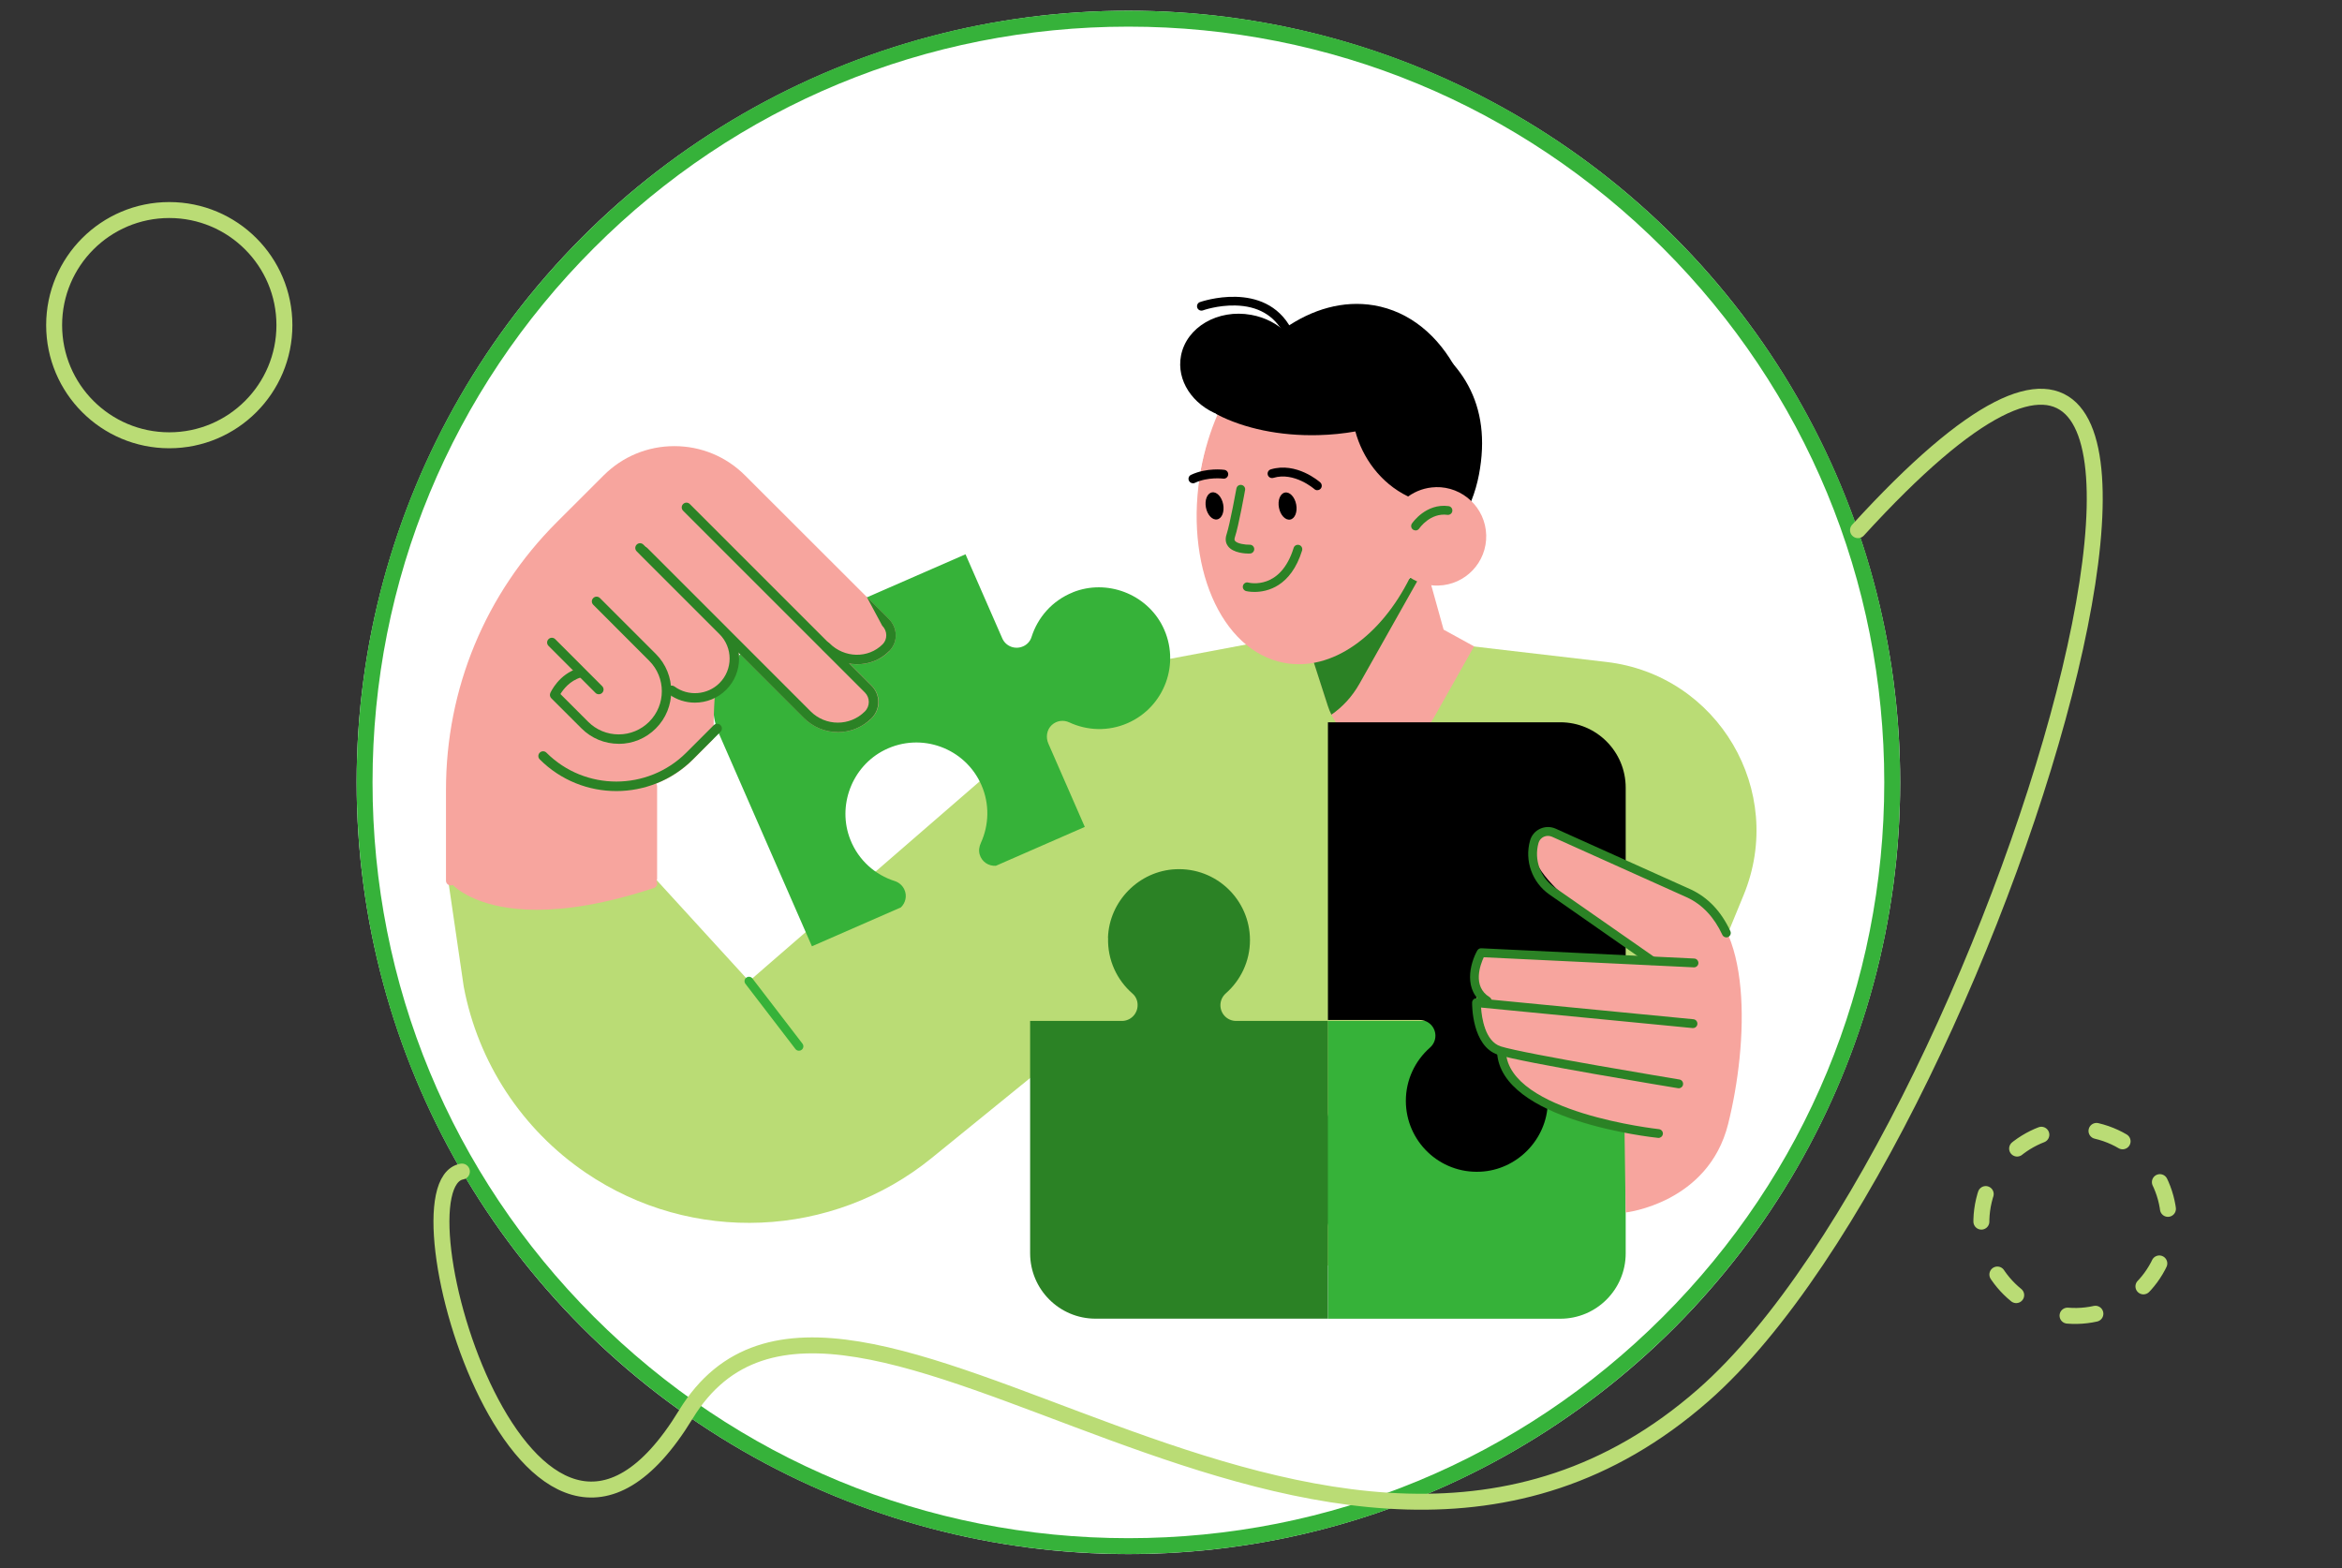 <?xml version="1.0" encoding="UTF-8"?>
<svg xmlns="http://www.w3.org/2000/svg" viewBox="0 0 440.38 294.95">
  <rect x="0" y="0" width="440.38" height="294.95" fill="#333333" stroke="none"/>
  <defs>
    <style>
      .cls-1 {
        fill: #36b23a;
      }

      .cls-1, .cls-2, .cls-3, .cls-4, .cls-5, .cls-6, .cls-7 {
        stroke-width: 0px;
      }

      .cls-8, .cls-9 {
        fill: none;
        stroke: #badc75;
        stroke-linecap: round;
        stroke-linejoin: round;
        stroke-width: 3px;
      }

      .cls-9 {
        stroke-dasharray: 0 0 5.27 10.55;
      }

      .cls-2 {
        fill: #badc75;
      }

      .cls-3 {
        fill: #f7a59e;
      }

      .cls-4 {
        fill: #000;
      }

      .cls-5 {
        fill: #2b8225;
      }

      .cls-6 {
        fill: #36b239;
      }

      .cls-7 {
        fill: #fff;
      }
    </style>
  </defs>
  <g id="Ebene_2" data-name="Ebene 2">
    <circle class="cls-7" cx="212.18" cy="147.14" r="145.12"/>
  </g>
  <g id="Ebene_1" data-name="Ebene 1">
    <path class="cls-1" d="M212.18,5.01c37.96,0,73.65,14.78,100.5,41.63,26.84,26.84,41.63,62.53,41.63,100.5s-14.78,73.65-41.63,100.5c-26.84,26.84-62.53,41.63-100.5,41.63s-73.65-14.78-100.5-41.63c-26.84-26.84-41.63-62.53-41.63-100.5s14.78-73.65,41.63-100.5c26.84-26.84,62.53-41.63,100.5-41.63M212.18,2.01c-80.15,0-145.12,64.97-145.12,145.12s64.97,145.12,145.12,145.12,145.12-64.97,145.12-145.12S292.33,2.01,212.18,2.01h0Z"/>
    <circle class="cls-9" cx="390.22" cy="229.86" r="17.63" transform="translate(76.85 556.83) rotate(-76.72)"/>
    <circle class="cls-8" cx="31.83" cy="61.15" r="21.65"/>
    <path class="cls-8" d="M86.85,220.32c-13.99,2.53,12.54,94.13,42.1,45.7s120.36,58.59,191.34-3.66c57.16-50.13,116.97-259.05,29.08-162.66"/>
    <g id="_Layer_" data-name="&amp;lt;Layer&amp;gt;">
      <g>
        <path class="cls-2" d="M84.06,164.09l3.14,21.47c2.69,14.24,10.95,26.83,22.94,34.98h0c19.92,13.54,46.37,12.41,65.06-2.77l27.33-22.21,13.48,41.26,82.52,2.86,29.34-71.37c8.03-19.55-4.81-41.37-25.8-43.82l-52.56-6.14-41.26,7.76-67.4,58.42-21.65-23.69-35.14,3.26Z"/>
        <path class="cls-6" d="M201.73,111.4c-3.89,1.56-6.61,4.73-7.77,8.41-.24.77-.81,1.4-1.55,1.73l-.05.02c-1.5.66-3.25-.02-3.9-1.52l-6.91-15.8-40.03,17.49c-6.22,2.73-9.06,9.98-6.35,16.2l17.5,40.03,16.72-7.31c.88-.83,1.2-2.15.68-3.32h0c-.34-.78-1.01-1.37-1.81-1.63-3.66-1.16-6.8-3.88-8.35-7.75-2.56-6.39.29-13.87,6.46-16.92,6.88-3.41,15.13-.34,18.17,6.6,1.58,3.61,1.42,7.54-.09,10.86-.32.69-.45,1.46-.24,2.19.4,1.41,1.71,2.23,3.05,2.14l16.72-7.31-6.85-15.67c-.52-1.18-.31-2.61.64-3.49.94-.86,2.22-1,3.29-.5,3.35,1.56,7.33,1.74,10.98.14,6.95-3.04,10.01-11.29,6.6-18.17-3.05-6.14-10.53-8.99-16.91-6.43Z"/>
        <path class="cls-3" d="M167.23,122.42c.8-.8,1.22-1.86,1.2-3-.02-1.13-.47-2.19-1.29-3,0,0-27-26.98-27.03-27,0,0,0,0,0,0-3.56-3.56-8.28-5.52-13.31-5.52s-9.75,1.96-13.31,5.52l-8.79,8.78c-13.44,13.44-20.84,31.32-20.84,50.33v17.09c0,.49.4.89.89.89.14,0,.27-.03.38-.09.91.91,5.33,4.68,15.83,4.68,5.52,0,12.73-1.05,21.99-4.1.48-.16.75-.68.59-1.16-.02-.07-.07-.12-.1-.18.07-.12.12-.27.12-.42v-17.37c0-.19-.07-.36-.17-.5,2.52-.99,4.89-2.5,6.92-4.53l3.76-3.82.18-.59c.18-.1-.33-.36.18-8.02,2.24-1.23,4.74-5.74,4.49-7.64l12.29,12.29c1.69,1.69,3.95,2.63,6.36,2.63s4.66-.94,6.36-2.63,1.68-4.41,0-6.09l-4.16-4.16c.47.07.95.12,1.42.12,2.22,0,4.41-.82,6.07-2.49Z"/>
        <g>
          <path class="cls-3" d="M268.07,106.26l3.38,12.15,5.73,3.15-7.48,13.26c-4.7,8.34-17.09,7.09-20.01-2.04l-2.82-8.79,21.2-17.74Z"/>
          <path class="cls-5" d="M249.69,132.79c.18.56.4,1.1.66,1.61,2.07-1.42,3.89-3.36,5.28-5.82l11.77-20.89-.63-.34-19.91,16.66,2.83,8.78Z"/>
          <path class="cls-4" d="M264.18,61.58c-8.81-4.55-20.4-2.4-22.25,1.04-1.69-1.69-3.99-2.93-6.67-3.41-6.26-1.13-12.16,2.31-13.19,7.68-.89,4.66,2.18,9.23,7.08,11.11-1.42,3.17-2.53,6.64-3.23,10.34-2.82,14.76,20.95,20.26,25.46,21.09,12.2,2.2,24.16-6.81,26.71-20.13,2.55-13.32-3.27-22.21-13.91-27.71Z"/>
          <path class="cls-4" d="M264.12,65.31c-3.47.66-6.3,2.14-8.01,4.48-4.83,6.59-.42,22.2,12.84,24.99.82.17,1.74-.07,2.49.29,2.28-12.08-.79-23.29-7.32-29.76Z"/>
          <path class="cls-4" d="M228.63,77.83c5,2.65,11.81,4.19,19.29,3.99,12.57-.32,23.02-5.45,26.02-12.13-3.44-6.56-8.86-11.13-15.59-12.27-11.51-1.94-23.38,6.72-29.72,20.41Z"/>
          <path class="cls-3" d="M269.96,91.62c-1.94.05-3.72.7-5.18,1.75-5.28-2.55-8.61-7.38-9.92-12.23-2.21.39-4.54.63-6.95.69-7.33.19-14.01-1.29-18.98-3.84-1.35,3.13-2.41,6.56-3.09,10.22-3.33,17.9,3.68,34.22,15.65,36.45,8.96,1.67,18.18-5.05,23.64-16.05,1.52,1,3.36,1.57,5.32,1.51,5.11-.13,9.15-4.39,9.01-9.5s-4.39-9.14-9.5-9.01Z"/>
          <path class="cls-4" d="M242.07,63.06c-.3,0-.58-.16-.73-.44-1.79-3.34-4.84-5.08-9.08-5.17-3.28-.07-6.05.91-6.07.92-.43.15-.91-.07-1.06-.5s.07-.91.5-1.06c.12-.04,12.21-4.28,17.18,5.03.22.41.07.91-.34,1.12-.12.07-.26.1-.39.1Z"/>
          <path class="cls-4" d="M226.76,95.45c.27,1.4,1.21,2.4,2.11,2.23.9-.17,1.4-1.45,1.13-2.85-.27-1.4-1.21-2.4-2.11-2.23-.9.17-1.4,1.45-1.13,2.85Z"/>
          <path class="cls-4" d="M224.32,90.88c-.32,0-.61-.17-.76-.48-.19-.42-.02-.91.4-1.1,2.95-1.39,6.14-.96,6.27-.94.46.07.77.48.71.94-.07.46-.49.78-.94.71-.02,0-2.84-.37-5.33.8-.12.06-.23.08-.35.08Z"/>
          <path class="cls-4" d="M240.49,95.48c.27,1.4,1.21,2.4,2.11,2.23.9-.17,1.4-1.45,1.13-2.85-.27-1.4-1.21-2.4-2.11-2.23-.9.17-1.4,1.45-1.13,2.85Z"/>
          <path class="cls-4" d="M247.7,92.19c-.2,0-.39-.07-.55-.21-.03-.03-3.8-3.31-7.72-2.11-.44.13-.91-.12-1.04-.56s.12-.91.56-1.04c4.82-1.46,9.13,2.29,9.31,2.46.34.31.37.83.07,1.17-.17.19-.4.28-.62.28Z"/>
          <path class="cls-5" d="M234.9,104.11c-.66,0-3.03-.09-4-1.4-.32-.42-.61-1.15-.27-2.19.67-2.03,1.84-8.58,1.86-8.65.08-.45.5-.76.96-.67.45.08.76.52.67.96-.05.27-1.2,6.74-1.92,8.88-.15.44-.02.61.02.67.4.53,1.89.75,2.77.73h.02c.45,0,.82.36.83.81s-.35.84-.81.85h-.14Z"/>
          <path class="cls-5" d="M235.89,111.32c-.94,0-1.55-.15-1.58-.16-.44-.12-.71-.57-.59-1.01.12-.45.57-.71,1.01-.59.27.07,6.06,1.42,8.52-6.52.13-.44.6-.68,1.04-.55s.68.6.55,1.04c-2.12,6.81-6.57,7.79-8.96,7.79Z"/>
          <path class="cls-5" d="M266.18,99.75c-.16,0-.32-.05-.47-.14-.38-.26-.47-.77-.22-1.15.11-.16,2.65-3.85,6.89-3.28.46.06.77.47.71.93-.06.46-.48.77-.93.71-3.2-.42-5.22,2.45-5.3,2.58-.17.23-.42.36-.69.36Z"/>
        </g>
        <g>
          <path class="cls-6" d="M234.07,233.34c4.19.13,7.95-1.68,10.48-4.59.53-.61,1.3-.96,2.12-.96h.06c1.64,0,2.97,1.32,2.97,2.96v17.25h43.69c6.8,0,12.3-5.51,12.3-12.3v-43.69h-55.99v17.25c0,1.64-1.32,2.96-2.96,2.96h0c-.86,0-1.67-.38-2.24-1.03-2.44-2.77-6.02-4.53-10-4.53-7.59,0-13.7,6.33-13.33,14,.32,6.88,6.03,12.49,12.9,12.7Z"/>
          <path class="cls-4" d="M291.03,207.44c.13-4.17-1.66-7.92-4.54-10.44-.64-.56-1.01-1.36-1.01-2.22h0c0-1.64,1.32-2.96,2.96-2.96h17.25v-43.69c0-6.8-5.51-12.3-12.3-12.3h-43.69v55.99h17.25c1.64,0,2.96,1.32,2.96,2.96h0c0,.86-.38,1.67-1.03,2.24-2.77,2.44-4.53,6.02-4.53,10,0,7.59,6.33,13.7,14,13.33,6.88-.32,12.49-6.03,12.69-12.91Z"/>
          <path class="cls-5" d="M208.36,176.37c-.13,4.19,1.68,7.95,4.59,10.48.61.53.96,1.3.96,2.12v.06c0,1.64-1.32,2.97-2.96,2.97h-17.25v43.69c0,6.8,5.51,12.3,12.3,12.3h43.69v-55.99h-17.25c-1.64,0-2.96-1.32-2.96-2.96h0c0-.86.38-1.67,1.03-2.24,2.77-2.44,4.53-6.02,4.53-10,0-7.59-6.33-13.7-14-13.33-6.88.32-12.49,6.03-12.7,12.9Z"/>
        </g>
        <g>
          <path class="cls-3" d="M305.47,212.7l.21,15.32s15.54-1.71,19.27-16.64c3.74-14.93,4.9-38.6-7.31-43.35-12.21-4.75-29.94-17.42-29.33-7.83.46,7.19,21.45,19.61,21.45,19.61l-31.05-.41s-2,5.7-.64,10.49c3.49,12.3,3.76,6.74,4.37,8.27,2.19,5.47,6.99,11.76,23.02,14.53Z"/>
          <path class="cls-5" d="M310.58,181.47c-.17,0-.33-.05-.47-.15l-18.78-13.11c-3.23-2.26-4.69-6.32-3.63-10.12.27-.99.96-1.8,1.89-2.23.93-.43,1.99-.44,2.93-.02l25.46,11.45c3.21,1.51,5.69,4.14,7.39,7.82.19.42,0,.91-.41,1.1s-.91,0-1.1-.41c-1.53-3.31-3.75-5.67-6.57-7l-25.45-11.44c-.49-.22-1.06-.22-1.55,0-.49.23-.86.66-1,1.18-.87,3.12.33,6.46,2.98,8.31l18.78,13.11c.37.27.47.78.21,1.15-.17.23-.42.36-.69.36Z"/>
          <path class="cls-5" d="M279.66,189.05c-.15,0-.3-.04-.43-.12-4.21-2.58-2.79-7.79-1.45-10.18.16-.27.46-.44.76-.42l40.03,1.93c.46.02.81.42.79.87s-.4.81-.87.79l-39.49-1.9c-.64,1.37-2.2,5.48,1.09,7.5.39.24.52.76.27,1.15-.15.25-.42.39-.71.39Z"/>
          <path class="cls-5" d="M315.67,204.65s-.09,0-.13,0c-1.2-.2-29.44-4.84-33.86-6.29-4.93-1.61-4.88-9.48-4.87-9.81,0-.23.1-.45.27-.61s.4-.22.63-.21l40.71,3.95c.46.04.79.45.75.91-.04.46-.45.79-.91.75l-39.77-3.86c.13,1.93.75,6.34,3.69,7.3,4.3,1.4,33.32,6.18,33.61,6.23.45.07.76.5.68.96-.05.4-.4.69-.81.69Z"/>
          <path class="cls-5" d="M311.85,213.99s-.06,0-.08,0c-1.2-.12-29.59-3.24-30.27-16.11-.02-.46.33-.85.79-.87.45-.03.85.32.87.79.59,11.47,28.5,14.51,28.78,14.55.46.05.79.46.74.91-.05.42-.42.74-.83.74Z"/>
        </g>
        <g>
          <path class="cls-5" d="M161.15,124.91c-2.31,0-4.65-.9-6.44-2.68-.35-.35-.35-.91,0-1.26s.91-.35,1.26,0c2.81,2.81,7.29,2.9,10,.19.45-.45.69-1.06.68-1.71,0-.66-.28-1.3-.76-1.78l-2.92-5.44,4.18,4.18c.81.81,1.26,1.88,1.29,3,.02,1.14-.41,2.2-1.2,3-1.66,1.69-3.85,2.51-6.08,2.51Z"/>
          <path class="cls-5" d="M157.54,137.68c-2.4,0-4.66-.94-6.36-2.63l-30.71-30.71c-.35-.35-.35-.91,0-1.26.35-.35.91-.35,1.26,0l30.71,30.71c2.81,2.81,7.39,2.81,10.19,0,.98-.98.98-2.58,0-3.56l-34.18-34.18c-.35-.35-.35-.91,0-1.26.35-.35.91-.35,1.26,0l34.18,34.18c1.68,1.68,1.68,4.41,0,6.09-1.7,1.7-3.96,2.63-6.36,2.63Z"/>
          <path class="cls-5" d="M130.67,132.14c-1.71,0-3.43-.52-4.89-1.59-.4-.29-.48-.85-.19-1.25.29-.4.85-.48,1.25-.19,2.57,1.89,6.2,1.6,8.45-.65,2.54-2.54,2.54-6.67,0-9.21l-15.57-15.57c-.35-.35-.35-.91,0-1.26.35-.35.91-.35,1.26,0l15.57,15.57c3.23,3.23,3.23,8.5,0,11.73-1.6,1.6-3.74,2.42-5.88,2.42Z"/>
          <path class="cls-5" d="M112.6,130.56c-.22,0-.46-.08-.63-.26l-8.83-8.84c-.35-.35-.35-.91,0-1.26s.91-.35,1.26,0l8.83,8.84c.35.35.35.91,0,1.26-.17.17-.4.26-.63.26Z"/>
          <path class="cls-5" d="M116.34,139.88c-2.64,0-5.13-1.03-7-2.9l-5.68-5.67c-.26-.26-.33-.65-.18-.99.07-.14,1.6-3.56,5.3-4.64.47-.14.96.13,1.1.61s-.13.96-.61,1.1c-2.13.62-3.37,2.28-3.89,3.13l5.21,5.21c1.53,1.53,3.57,2.38,5.74,2.38s4.2-.85,5.74-2.38c3.17-3.17,3.17-8.31,0-11.47l-10.52-10.53c-.35-.35-.35-.91,0-1.26s.91-.35,1.26,0l10.52,10.52c3.85,3.85,3.85,10.14,0,13.99-1.88,1.88-4.36,2.91-7,2.91Z"/>
          <path class="cls-5" d="M115.89,148.77c-5.22,0-10.43-1.99-14.4-5.96-.35-.35-.35-.91,0-1.26s.91-.35,1.26,0c7.24,7.24,19.03,7.24,26.29,0l5.18-5.18c.35-.35.91-.35,1.26,0,.35.35.35.91,0,1.26l-5.18,5.18c-3.98,3.97-9.2,5.96-14.41,5.96Z"/>
        </g>
        <path class="cls-6" d="M150.23,197.6c-.25,0-.5-.11-.66-.32l-9.4-12.26c-.28-.37-.21-.89.16-1.16.37-.28.89-.21,1.16.16l9.4,12.25c.28.37.21.89-.16,1.16-.15.12-.32.17-.51.17Z"/>
      </g>
    </g>
  </g>
</svg>